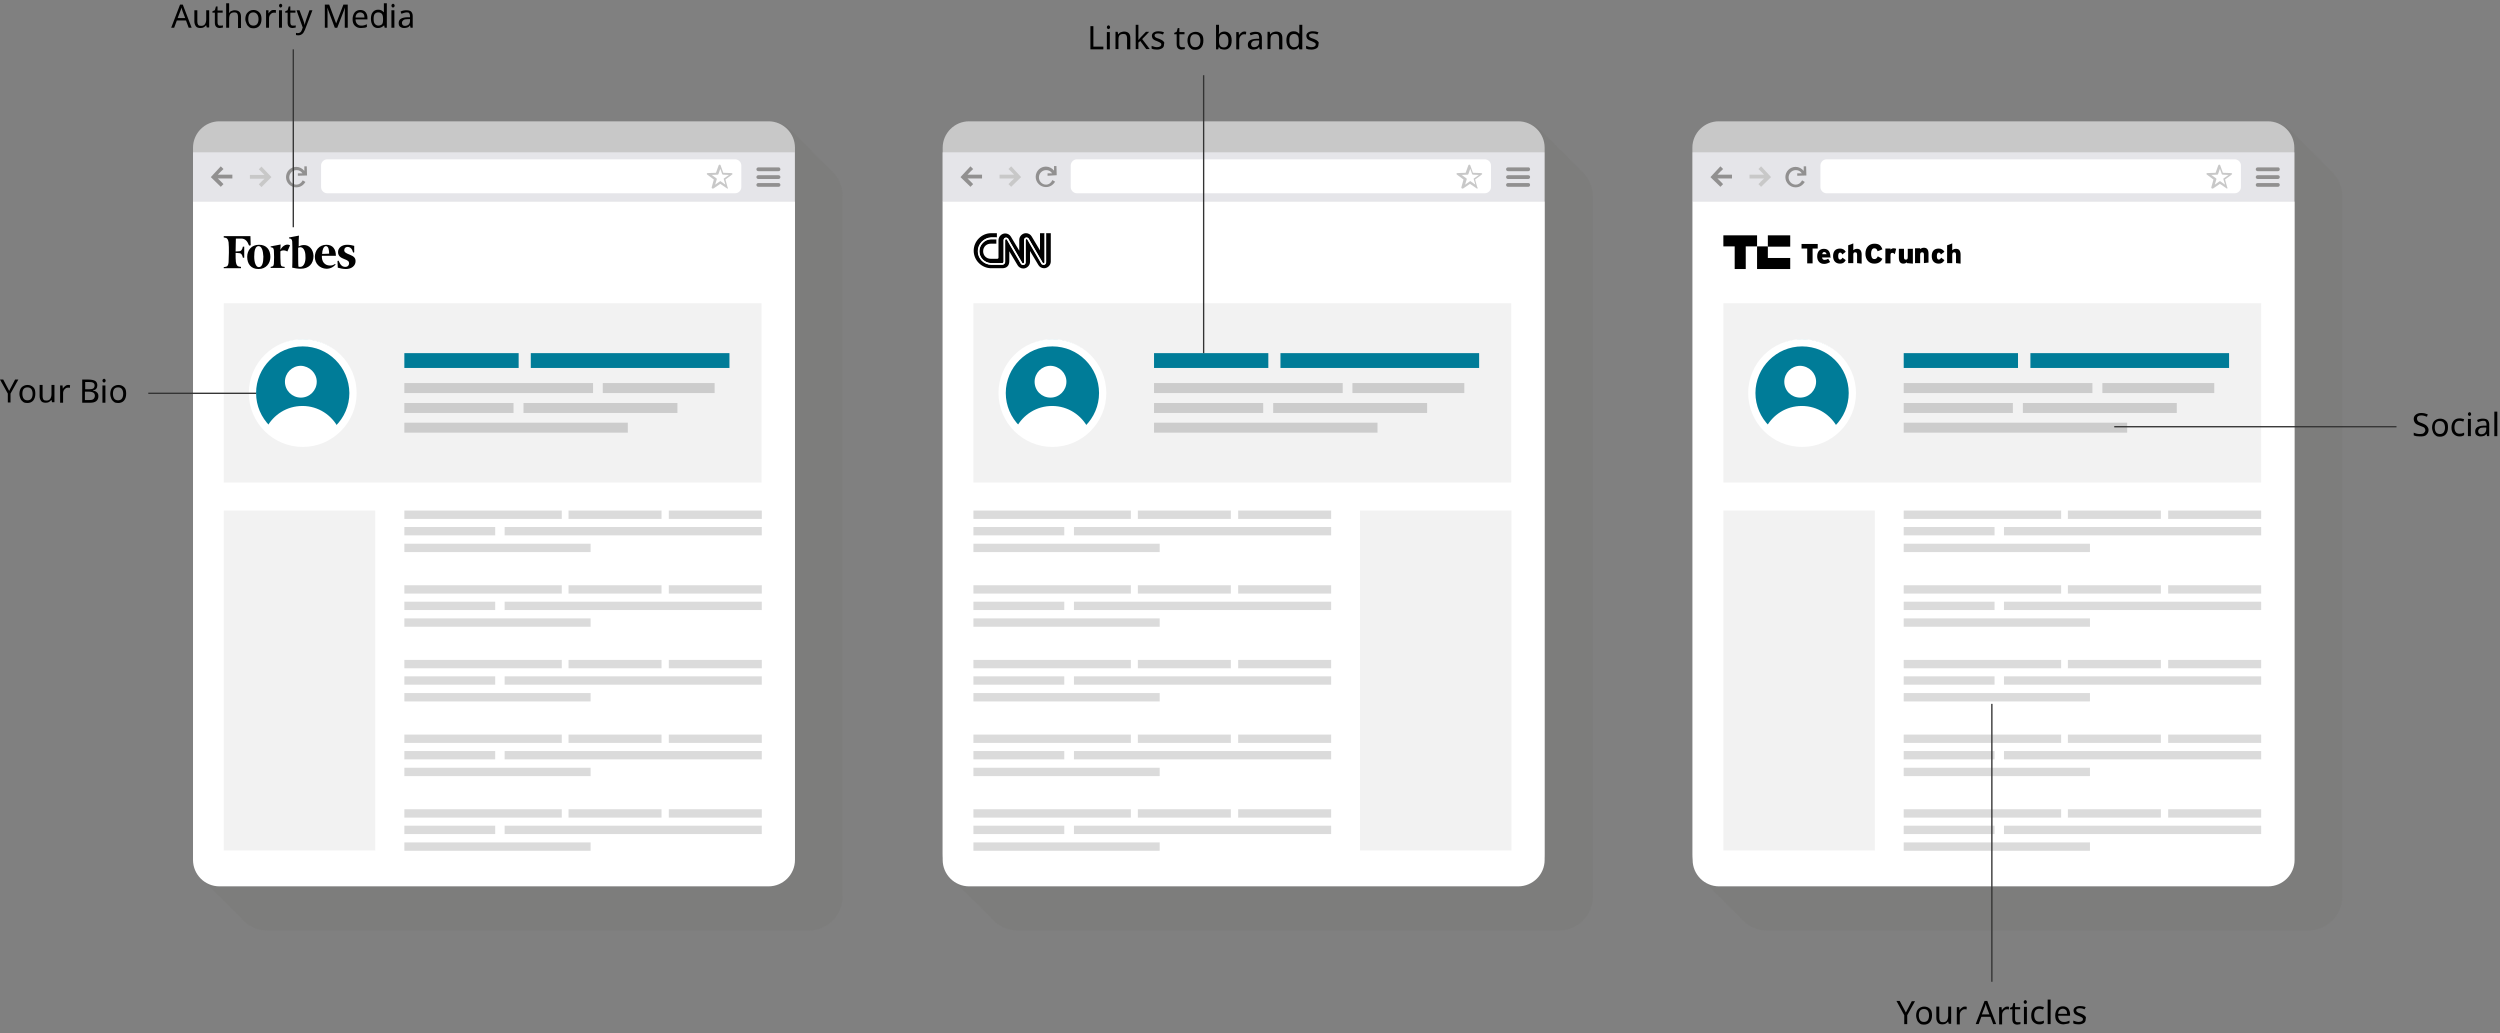 <?xml version="1.0" encoding="utf-8"?>
<!-- Generator: Adobe Illustrator 24.1.2, SVG Export Plug-In . SVG Version: 6.00 Build 0)  -->
<svg version="1.1" id="Layer_1" xmlns="http://www.w3.org/2000/svg" xmlns:xlink="http://www.w3.org/1999/xlink" x="0px" y="0px"
	 viewBox="0 0 927.4 383.2" style="enable-background:new 0 0 927.4 383.2;" xml:space="preserve">
<rect x="0" y="0" width="927.4" height="383.2" fill="#808080" stroke="none"/>
<style type="text/css">
	.st0{opacity:0.2;fill:#737371;enable-background:new    ;}
	.st1{fill:#C8C8C8;}
	.st2{fill:#E5E5E9;}
	.st3{fill:#919090;}
	.st4{fill:#FFFFFF;}
	.st5{opacity:0.7;}
	.st6{fill:#CCCCCC;}
	.st7{fill:#F2F2F2;}
	.st8{fill:#007C98;}
	.st9{fill-rule:evenodd;clip-rule:evenodd;fill:#010101;}
	.st10{fill:#010101;}
	.st11{fill:none;stroke:#333333;stroke-width:0.5;stroke-miterlimit:10;}
</style>
<g>
	<g>
		<g>
			<path class="st0" d="M308.2,63.1L308.2,63.1l-14.2-14.3l0,0l0,0l0,0c-2.3-2.3-5.5-3.7-8.9-3.7H82.8c-6.4,0-11.2,3.4-11.2,11
				v261.5c0,3.4,1.3,6.4,3.6,8.8l0,0l0.1,0.1c0.1,0.1,0.2,0.2,0.2,0.2l13.7,13.6l0.1,0.2c0.1,0.1,0.1,0.2,0.2,0.2l0,0l0,0
				c2.3,2.7,5.8,4.5,9.7,4.5H300c6.9,0,12.6-5.6,12.6-12.6V72.7C312.6,68.9,310.9,65.4,308.2,63.1z"/>
			<path class="st1" d="M294.8,316.8c0,5.4-4.4,9.8-9.8,9.8H81.4c-5.4,0-9.8-4.4-9.8-9.8v-262c0-5.4,4.4-9.8,9.8-9.8h203.7
				c5.4,0,9.8,4.4,9.8,9.8L294.8,316.8L294.8,316.8z"/>
			<rect x="71.6" y="56.5" class="st2" width="223.2" height="18.4"/>
			<path class="st3" d="M78.2,65.7l3.7,3.6l1-1c0-0.1-2-2-2.1-2.1h5.4c0-0.1,0-1.2,0-1.4c-0.9,0-4.5,0-5.4,0c0-0.1,2-2,2.1-2.1l-1-1
				L78.2,65.7z"/>
			<path class="st1" d="M100.7,65.7L97,69.4l-1-1c0-0.1,2-2,2.1-2.1h-5.4c0-0.1,0-1.2,0-1.4c0.9,0,4.5,0,5.4,0c0-0.1-2-2-2.1-2.1
				l1-1L100.7,65.7z"/>
			<path class="st4" d="M275,69.4c0,1.2-1,2.3-2.3,2.3H121.4c-1.2,0-2.3-1-2.3-2.3v-8c0-1.2,1-2.3,2.3-2.3h151.3
				c1.2,0,2.3,1,2.3,2.3V69.4z"/>
			<g>
				<path class="st1" d="M269.9,70c-0.1,0-0.2,0-0.2-0.1l-2.5-1.7l-2.5,1.7c-0.2,0.1-0.3,0.1-0.5,0s-0.2-0.2-0.2-0.4l0.8-2.9
					l-2.4-1.8c-0.2-0.1-0.2-0.2-0.2-0.4c0.1-0.2,0.2-0.2,0.4-0.2l3-0.1l1-2.8c0.1-0.3,0.7-0.3,0.7,0l1,2.8l3,0.1
					c0.2,0,0.3,0.1,0.4,0.2c0.1,0.2,0,0.3-0.2,0.4l-2.4,1.8l0.8,2.9C270.1,69.6,270.1,69.8,269.9,70C270.1,69.9,270.1,70,269.9,70z
					 M267.2,67.2c0.1,0,0.2,0,0.2,0.1l1.7,1.2l-0.6-2c-0.1-0.2,0-0.3,0.2-0.4l1.7-1.2l-2.1-0.1c-0.2,0-0.3-0.1-0.4-0.2l-0.7-2
					l-0.7,2c-0.1,0.2-0.2,0.2-0.4,0.2l-2.1,0.1l1.7,1.2c0.2,0.1,0.2,0.2,0.2,0.4l-0.6,2l1.7-1.2C267.1,67.3,267.2,67.2,267.2,67.2z"
					/>
			</g>
			<path class="st3" d="M289.5,62.8c0,0.4-0.3,0.7-0.7,0.7h-7.5c-0.4,0-0.7-0.3-0.7-0.7l0,0c0-0.4,0.3-0.7,0.7-0.7h7.5
				C289.1,62,289.5,62.4,289.5,62.8L289.5,62.8z"/>
			<path class="st3" d="M289.5,65.7c0,0.4-0.3,0.7-0.7,0.7h-7.5c-0.4,0-0.7-0.3-0.7-0.7l0,0c0-0.4,0.3-0.7,0.7-0.7h7.5
				C289.1,65,289.5,65.2,289.5,65.7L289.5,65.7z"/>
			<path class="st3" d="M289.5,68.6c0,0.4-0.3,0.7-0.7,0.7h-7.5c-0.4,0-0.7-0.3-0.7-0.7l0,0c0-0.4,0.3-0.7,0.7-0.7h7.5
				C289.1,67.9,289.5,68.1,289.5,68.6L289.5,68.6z"/>
			<path class="st3" d="M110,68.5c-1.5,0-2.7-1.2-2.7-2.7s1.2-2.7,2.7-2.7c0.9,0,1.7,0.4,2.2,1.2c-0.4,0-1.7,0-1.7,0v0.9l3.4-0.1
				l-0.1-3.4h-0.9c0,0,0,1.2,0,1.7c-0.7-0.9-1.8-1.5-3-1.5c-2.1,0-3.8,1.7-3.8,3.8c0,2.1,1.7,3.8,3.8,3.8c1.4,0,2.6-0.7,3.4-2
				l-1-0.6C111.8,67.9,110.9,68.5,110,68.5z"/>
			<path class="st4" d="M71.6,74.8v244.2c0,5.4,4.4,9.8,9.8,9.8h203.7c5.4,0,9.8-4.4,9.8-9.8V74.8H71.6z"/>
			<g class="st5">
				<rect x="150" y="189.4" class="st6" width="58.4" height="3.1"/>
				<rect x="210.9" y="189.4" class="st6" width="34.5" height="3.1"/>
				<rect x="150" y="195.5" class="st6" width="33.7" height="3.1"/>
				<rect x="150" y="201.7" class="st6" width="69.1" height="3.1"/>
				<rect x="187.2" y="195.5" class="st6" width="95.4" height="3.1"/>
				<rect x="248.1" y="189.4" class="st6" width="34.5" height="3.1"/>
			</g>
			<rect x="83" y="112.5" class="st7" width="199.5" height="66.5"/>
			<g>
				<rect x="150" y="131" class="st8" width="42.4" height="5.5"/>
				<rect x="196.9" y="131" class="st8" width="73.7" height="5.5"/>
				<rect x="150" y="142.1" class="st6" width="70" height="3.7"/>
				<rect x="223.6" y="142.1" class="st6" width="41.5" height="3.7"/>
				<rect x="150" y="149.5" class="st6" width="40.5" height="3.7"/>
				<rect x="150" y="156.8" class="st6" width="82.9" height="3.7"/>
				<rect x="194.2" y="149.5" class="st6" width="57.1" height="3.7"/>
			</g>
			<g>
				<circle class="st8" cx="112.4" cy="145" r="19"/>
				<g>
					<g>
						<path class="st4" d="M112.3,165.8c-11,0-20-9-20-20c0-11,9-20,20-20s20,9,20,20C132.3,156.8,123.3,165.8,112.3,165.8z
							 M112.3,128.5c-9.5,0-17.3,7.8-17.3,17.3c0,9.5,7.8,17.3,17.3,17.3s17.3-7.8,17.3-17.3C129.5,136.2,121.8,128.5,112.3,128.5z"
							/>
					</g>
					<path class="st4" d="M117.5,141.6c0,3.2-2.6,5.9-5.9,5.9c-3.2,0-5.9-2.6-5.9-5.9c0-3.2,2.6-5.9,5.9-5.9
						C114.8,135.8,117.5,138.4,117.5,141.6z"/>
					<path class="st4" d="M112.4,164.4c5.2,0,9.8-2.1,13.2-5.5c-2.5-4.9-7.5-8.3-13.4-8.3c-5.8,0-10.7,3.2-13.3,8
						C102.3,162.2,107.1,164.4,112.4,164.4z"/>
				</g>
			</g>
			<rect x="83" y="189.4" class="st7" width="56.2" height="126.1"/>
			<g>
				<path class="st9" d="M112.8,90.9c-0.8,0-1.4,0.2-2,0.5c0-1.8,0-3.4,0.1-4l-3.7,0.7v0.3l0.4,0.1c0.5,0.1,0.7,0.4,0.8,1.1
					c0.1,1.3,0.1,8.5,0,9.7c1,0.2,2.1,0.4,3.1,0.4c3,0,4.8-1.8,4.8-4.8C116.2,92.5,114.7,90.9,112.8,90.9z M111.4,99
					c-0.2,0-0.5,0-0.7-0.1c-0.1-0.8-0.1-4.1-0.1-7c0.3-0.1,0.6-0.2,0.8-0.2c1.2,0,1.9,1.5,1.9,3.2C113.5,97.2,112.7,99,111.4,99z
					 M92.9,87.6H83v0.5l0.6,0.1c0.7,0.1,1,0.6,1.2,1.7c0.2,2,0.1,5.7,0,7.4c-0.1,1.1-0.4,1.6-1.2,1.7L83,99.1v0.4h6.4V99l-0.7-0.1
					c-0.7-0.1-1-0.6-1.2-1.7c-0.1-0.7-0.1-1.9-0.1-3.4l1.3,0.1c0.8,0,1.2,0.7,1.4,1.7h0.5v-4.1h-0.5c-0.2,1-0.6,1.7-1.4,1.7
					l-1.3,0.1c0-1.9,0.1-3.7,0.1-4.8h2c1.5,0,2.3,1,2.9,2.6L93,91L92.9,87.6L92.9,87.6z"/>
				<path class="st9" d="M96.1,90.8c2.8,0,4.2,1.9,4.2,4.5c0,2.4-1.6,4.5-4.4,4.5s-4.2-1.9-4.2-4.5C91.7,92.8,93.3,90.8,96.1,90.8
					L96.1,90.8z M95.9,91.3c-1.2,0-1.6,1.7-1.6,3.9c0,2.1,0.6,3.9,1.7,3.9c1.3,0,1.7-1.7,1.7-3.9C97.6,93,97.1,91.3,95.9,91.3
					L95.9,91.3z M116.8,95.3c0-2.3,1.5-4.5,4.3-4.5c2.4,0,3.5,1.7,3.5,4.1h-5.2c-0.1,2.1,1,3.6,3,3.6c0.9,0,1.3-0.2,1.9-0.6l0.2,0.2
					c-0.6,0.8-1.8,1.6-3.4,1.6C118.6,99.6,116.8,97.8,116.8,95.3L116.8,95.3z M119.5,94.2l2.6-0.1c0-1.2-0.2-2.8-1.2-2.8
					C120,91.3,119.5,92.9,119.5,94.2L119.5,94.2z M131.4,91.2c-0.7-0.2-1.6-0.4-2.6-0.4c-2.1,0-3.4,1.2-3.4,2.7s1,2.1,2.3,2.6
					c1.4,0.5,1.8,0.9,1.8,1.6c0,0.7-0.5,1.3-1.4,1.3c-1.1,0-1.8-0.6-2.5-2.3l-0.4,0.1l0.1,2.5c0.7,0.2,1.9,0.5,3,0.5
					c2.1,0,3.6-1.2,3.6-2.9c0-1.2-0.6-1.8-2.1-2.4c-1.6-0.6-2.1-1-2.1-1.7c0-0.7,0.5-1.2,1.2-1.2c1,0,1.7,0.6,2.1,2.1l0.4-0.1
					L131.4,91.2L131.4,91.2z M107.6,91c-1-0.6-2.6-0.2-3.6,1.7l0.1-2l-3.7,0.7v0.3l0.4,0.1c0.5,0.1,0.7,0.3,0.8,1.1
					c0.1,1.3,0.1,3.7,0,4.9c-0.1,0.7-0.2,1-0.8,1.1l-0.4,0.1v0.4h5.2V99l-0.7-0.1c-0.6-0.1-0.7-0.4-0.8-1.1
					c-0.1-1.1-0.1-3.2-0.1-4.5c0.2-0.4,1.5-0.7,2.6,0L107.6,91z"/>
			</g>
			<g class="st5">
				<rect x="150" y="217.1" class="st6" width="58.4" height="3.1"/>
				<rect x="210.9" y="217.1" class="st6" width="34.5" height="3.1"/>
				<rect x="150" y="223.2" class="st6" width="33.7" height="3.1"/>
				<rect x="150" y="229.4" class="st6" width="69.1" height="3.1"/>
				<rect x="187.2" y="223.2" class="st6" width="95.4" height="3.1"/>
				<rect x="248.1" y="217.1" class="st6" width="34.5" height="3.1"/>
			</g>
			<g class="st5">
				<rect x="150" y="244.8" class="st6" width="58.4" height="3.1"/>
				<rect x="210.9" y="244.8" class="st6" width="34.5" height="3.1"/>
				<rect x="150" y="250.9" class="st6" width="33.7" height="3.1"/>
				<rect x="150" y="257.1" class="st6" width="69.1" height="3.1"/>
				<rect x="187.2" y="250.9" class="st6" width="95.4" height="3.1"/>
				<rect x="248.1" y="244.8" class="st6" width="34.5" height="3.1"/>
			</g>
			<g class="st5">
				<rect x="150" y="272.5" class="st6" width="58.4" height="3.1"/>
				<rect x="210.9" y="272.5" class="st6" width="34.5" height="3.1"/>
				<rect x="150" y="278.6" class="st6" width="33.7" height="3.1"/>
				<rect x="150" y="284.8" class="st6" width="69.1" height="3.1"/>
				<rect x="187.2" y="278.6" class="st6" width="95.4" height="3.1"/>
				<rect x="248.1" y="272.5" class="st6" width="34.5" height="3.1"/>
			</g>
			<g class="st5">
				<rect x="150" y="300.2" class="st6" width="58.4" height="3.1"/>
				<rect x="210.9" y="300.2" class="st6" width="34.5" height="3.1"/>
				<rect x="150" y="306.3" class="st6" width="33.7" height="3.1"/>
				<rect x="150" y="312.5" class="st6" width="69.1" height="3.1"/>
				<rect x="187.2" y="306.3" class="st6" width="95.4" height="3.1"/>
				<rect x="248.1" y="300.2" class="st6" width="34.5" height="3.1"/>
			</g>
		</g>
		<path class="st0" d="M586.3,63.1L586.3,63.1l-14.2-14.3l0,0l0,0l0,0c-2.3-2.3-5.5-3.7-8.9-3.7H361c-6.4,0-11.2,3.4-11.2,11v261.5
			c0,3.4,1.3,6.4,3.6,8.8l0,0l0.1,0.1c0.1,0.1,0.2,0.2,0.2,0.2l13.8,13.6l0.1,0.2c0.1,0.1,0.1,0.2,0.2,0.2l0,0l0,0
			c2.3,2.7,5.8,4.5,9.7,4.5h200.8c6.9,0,12.6-5.6,12.6-12.6V72.7C590.8,68.9,589,65.4,586.3,63.1z"/>
		<path class="st1" d="M572.9,316.8c0,5.4-4.4,9.8-9.8,9.8H359.5c-5.4,0-9.8-4.4-9.8-9.8v-262c0-5.4,4.4-9.8,9.8-9.8h203.7
			c5.4,0,9.8,4.4,9.8,9.8L572.9,316.8L572.9,316.8z"/>
		<rect x="349.7" y="56.5" class="st2" width="223.2" height="18.4"/>
		<path class="st3" d="M356.3,65.7l3.7,3.6l1-1c0-0.1-2-2-2.1-2.1h5.4c0-0.1,0-1.2,0-1.4c-0.9,0-4.5,0-5.4,0c0-0.1,2-2,2.1-2.1l-1-1
			L356.3,65.7z"/>
		<path class="st1" d="M378.8,65.7l-3.7,3.6l-1-1c0-0.1,2-2,2.1-2.1h-5.4c0-0.1,0-1.2,0-1.4c0.9,0,4.5,0,5.4,0c0-0.1-2-2-2.1-2.1
			l1-1L378.8,65.7z"/>
		<path class="st4" d="M553.1,69.4c0,1.2-1,2.3-2.3,2.3H399.5c-1.2,0-2.3-1-2.3-2.3v-8c0-1.2,1-2.3,2.3-2.3h151.3
			c1.2,0,2.3,1,2.3,2.3V69.4z"/>
		<g>
			<path class="st1" d="M548,70c-0.1,0-0.2,0-0.2-0.1l-2.5-1.7l-2.5,1.7c-0.2,0.1-0.3,0.1-0.5,0c-0.2-0.1-0.2-0.2-0.2-0.4l0.8-2.9
				l-2.4-1.8c-0.2-0.1-0.2-0.2-0.2-0.4c0.1-0.2,0.2-0.2,0.4-0.2l3-0.1l1-2.8c0.1-0.3,0.7-0.3,0.7,0l1,2.8l3,0.1
				c0.2,0,0.3,0.1,0.4,0.2s0,0.3-0.2,0.4l-2.4,1.8l0.8,2.9C548.3,69.6,548.2,69.8,548,70C548.3,69.9,548.2,70,548,70z M545.4,67.2
				c0.1,0,0.2,0,0.2,0.1l1.7,1.2l-0.6-2c-0.1-0.2,0-0.3,0.2-0.4l1.7-1.2l-2.1-0.1c-0.2,0-0.3-0.1-0.4-0.2l-0.7-2l-0.7,2
				c-0.1,0.2-0.2,0.2-0.4,0.2l-2.1,0.1l1.7,1.2c0.2,0.1,0.2,0.2,0.2,0.4l-0.6,2l1.7-1.2C545.2,67.3,545.3,67.2,545.4,67.2z"/>
		</g>
		<path class="st3" d="M567.6,62.8c0,0.4-0.3,0.7-0.7,0.7h-7.5c-0.4,0-0.7-0.3-0.7-0.7l0,0c0-0.4,0.3-0.7,0.7-0.7h7.5
			C567.3,62,567.6,62.4,567.6,62.8L567.6,62.8z"/>
		<path class="st3" d="M567.6,65.7c0,0.4-0.3,0.7-0.7,0.7h-7.5c-0.4,0-0.7-0.3-0.7-0.7l0,0c0-0.4,0.3-0.7,0.7-0.7h7.5
			C567.3,65,567.6,65.2,567.6,65.7L567.6,65.7z"/>
		<path class="st3" d="M567.6,68.6c0,0.4-0.3,0.7-0.7,0.7h-7.5c-0.4,0-0.7-0.3-0.7-0.7l0,0c0-0.4,0.3-0.7,0.7-0.7h7.5
			C567.3,67.9,567.6,68.1,567.6,68.6L567.6,68.6z"/>
		<path class="st3" d="M388.1,68.5c-1.5,0-2.7-1.2-2.7-2.7s1.2-2.7,2.7-2.7c0.9,0,1.7,0.4,2.2,1.2c-0.4,0-1.7,0-1.7,0v0.9L392,65
			l-0.1-3.4H391c0,0,0,1.2,0,1.7c-0.7-0.9-1.8-1.5-3-1.5c-2.1,0-3.8,1.7-3.8,3.8c0,2.1,1.7,3.8,3.8,3.8c1.4,0,2.6-0.7,3.4-2l-1-0.6
			C389.9,67.9,389,68.5,388.1,68.5z"/>
		<path class="st4" d="M349.7,74.8v244.2c0,5.4,4.4,9.8,9.8,9.8h203.7c5.4,0,9.8-4.4,9.8-9.8V74.8H349.7z"/>
		<g class="st5">
			<rect x="361.1" y="189.4" class="st6" width="58.4" height="3.1"/>
			<rect x="422.1" y="189.4" class="st6" width="34.5" height="3.1"/>
			<rect x="361.1" y="195.5" class="st6" width="33.7" height="3.1"/>
			<rect x="361.1" y="201.7" class="st6" width="69.1" height="3.1"/>
			<rect x="398.4" y="195.5" class="st6" width="95.4" height="3.1"/>
			<rect x="459.3" y="189.4" class="st6" width="34.5" height="3.1"/>
		</g>
		<rect x="361.1" y="112.5" class="st7" width="199.5" height="66.5"/>
		<g>
			<rect x="428.1" y="131" class="st8" width="42.4" height="5.5"/>
			<rect x="475" y="131" class="st8" width="73.7" height="5.5"/>
			<rect x="428.1" y="142.1" class="st6" width="70" height="3.7"/>
			<rect x="501.7" y="142.1" class="st6" width="41.5" height="3.7"/>
			<rect x="428.1" y="149.5" class="st6" width="40.5" height="3.7"/>
			<rect x="428.1" y="156.8" class="st6" width="82.9" height="3.7"/>
			<rect x="472.3" y="149.5" class="st6" width="57.1" height="3.7"/>
		</g>
		<g>
			<circle class="st8" cx="390.5" cy="145" r="19"/>
			<g>
				<g>
					<path class="st4" d="M390.4,165.8c-11,0-20-9-20-20c0-11,9-20,20-20s20,9,20,20C410.4,156.8,401.4,165.8,390.4,165.8z
						 M390.4,128.5c-9.5,0-17.3,7.8-17.3,17.3c0,9.5,7.8,17.3,17.3,17.3c9.5,0,17.3-7.8,17.3-17.3
						C407.7,136.2,399.9,128.5,390.4,128.5z"/>
				</g>
				<path class="st4" d="M395.6,141.6c0,3.2-2.6,5.9-5.9,5.9s-5.9-2.6-5.9-5.9c0-3.2,2.6-5.9,5.9-5.9
					C393,135.8,395.6,138.4,395.6,141.6z"/>
				<path class="st4" d="M390.5,164.4c5.2,0,9.8-2.1,13.2-5.5c-2.5-4.9-7.5-8.3-13.4-8.3c-5.8,0-10.7,3.2-13.3,8
					C380.5,162.2,385.2,164.4,390.5,164.4z"/>
			</g>
		</g>
		<rect x="504.5" y="189.4" class="st7" width="56.2" height="126.1"/>
		<g class="st5">
			<rect x="361.1" y="217.1" class="st6" width="58.4" height="3.1"/>
			<rect x="422.1" y="217.1" class="st6" width="34.5" height="3.1"/>
			<rect x="361.1" y="223.2" class="st6" width="33.7" height="3.1"/>
			<rect x="361.1" y="229.4" class="st6" width="69.1" height="3.1"/>
			<rect x="398.4" y="223.2" class="st6" width="95.4" height="3.1"/>
			<rect x="459.3" y="217.1" class="st6" width="34.5" height="3.1"/>
		</g>
		<g class="st5">
			<rect x="361.1" y="244.8" class="st6" width="58.4" height="3.1"/>
			<rect x="422.1" y="244.8" class="st6" width="34.5" height="3.1"/>
			<rect x="361.1" y="250.9" class="st6" width="33.7" height="3.1"/>
			<rect x="361.1" y="257.1" class="st6" width="69.1" height="3.1"/>
			<rect x="398.4" y="250.9" class="st6" width="95.4" height="3.1"/>
			<rect x="459.3" y="244.8" class="st6" width="34.5" height="3.1"/>
		</g>
		<g class="st5">
			<rect x="361.1" y="272.5" class="st6" width="58.4" height="3.1"/>
			<rect x="422.1" y="272.5" class="st6" width="34.5" height="3.1"/>
			<rect x="361.1" y="278.6" class="st6" width="33.7" height="3.1"/>
			<rect x="361.1" y="284.8" class="st6" width="69.1" height="3.1"/>
			<rect x="398.4" y="278.6" class="st6" width="95.4" height="3.1"/>
			<rect x="459.3" y="272.5" class="st6" width="34.5" height="3.1"/>
		</g>
		<g class="st5">
			<rect x="361.1" y="300.2" class="st6" width="58.4" height="3.1"/>
			<rect x="422.1" y="300.2" class="st6" width="34.5" height="3.1"/>
			<rect x="361.1" y="306.3" class="st6" width="33.7" height="3.1"/>
			<rect x="361.1" y="312.5" class="st6" width="69.1" height="3.1"/>
			<rect x="398.4" y="306.3" class="st6" width="95.4" height="3.1"/>
			<rect x="459.3" y="300.2" class="st6" width="34.5" height="3.1"/>
		</g>
		<path class="st0" d="M864.4,63.1L864.4,63.1l-14.2-14.3l0,0l0,0l0,0c-2.3-2.3-5.5-3.7-8.9-3.7H639.1c-6.4,0-11.2,3.4-11.2,11
			v261.5c0,3.4,1.3,6.4,3.6,8.8l0,0l0.1,0.1c0.1,0.1,0.2,0.2,0.2,0.2l13.7,13.6l0.1,0.2c0.1,0.1,0.1,0.2,0.2,0.2l0,0l0,0
			c2.3,2.7,5.8,4.5,9.7,4.5h200.8c6.9,0,12.6-5.6,12.6-12.6V72.7C868.9,68.9,867.1,65.4,864.4,63.1z"/>
		<path class="st1" d="M851,316.8c0,5.4-4.4,9.8-9.8,9.8H637.6c-5.4,0-9.8-4.4-9.8-9.8v-262c0-5.4,4.4-9.8,9.8-9.8h203.7
			c5.4,0,9.8,4.4,9.8,9.8L851,316.8L851,316.8z"/>
		<rect x="627.9" y="56.5" class="st2" width="223.2" height="18.4"/>
		<path class="st3" d="M634.5,65.7l3.7,3.6l1-1c0-0.1-2-2-2.1-2.1h5.4c0-0.1,0-1.2,0-1.4c-0.9,0-4.5,0-5.4,0c0-0.1,2-2,2.1-2.1l-1-1
			L634.5,65.7z"/>
		<path class="st1" d="M657,65.7l-3.7,3.6l-1-1c0-0.1,2-2,2.1-2.1h-5.4c0-0.1,0-1.2,0-1.4c0.9,0,4.5,0,5.4,0c0-0.1-2-2-2.1-2.1l1-1
			L657,65.7z"/>
		<path class="st4" d="M831.3,69.4c0,1.2-1,2.3-2.3,2.3H677.6c-1.2,0-2.3-1-2.3-2.3v-8c0-1.2,1-2.3,2.3-2.3H829c1.2,0,2.3,1,2.3,2.3
			V69.4z"/>
		<g>
			<path class="st1" d="M826.2,70c-0.1,0-0.2,0-0.2-0.1l-2.5-1.7l-2.5,1.7c-0.2,0.1-0.3,0.1-0.5,0c-0.2-0.1-0.2-0.2-0.2-0.4l0.8-2.9
				l-2.4-1.8c-0.2-0.1-0.2-0.2-0.2-0.4c0.1-0.2,0.2-0.2,0.4-0.2l3-0.1l1-2.8c0.1-0.3,0.7-0.3,0.7,0l1,2.8l3,0.1
				c0.2,0,0.3,0.1,0.4,0.2s0,0.3-0.2,0.4l-2.4,1.8l0.8,2.9C826.4,69.6,826.3,69.8,826.2,70C826.4,69.9,826.3,70,826.2,70z
				 M823.5,67.2c0.1,0,0.2,0,0.2,0.1l1.7,1.2l-0.6-2c-0.1-0.2,0-0.3,0.2-0.4l1.7-1.2l-2.1-0.1c-0.2,0-0.3-0.1-0.4-0.2l-0.7-2l-0.7,2
				c-0.1,0.2-0.2,0.2-0.4,0.2l-2.1,0.1l1.7,1.2c0.2,0.1,0.2,0.2,0.2,0.4l-0.6,2l1.7-1.2C823.3,67.3,823.4,67.2,823.5,67.2z"/>
		</g>
		<path class="st3" d="M845.7,62.8c0,0.4-0.3,0.7-0.7,0.7h-7.5c-0.4,0-0.7-0.3-0.7-0.7l0,0c0-0.4,0.3-0.7,0.7-0.7h7.5
			C845.4,62,845.7,62.4,845.7,62.8L845.7,62.8z"/>
		<path class="st3" d="M845.7,65.7c0,0.4-0.3,0.7-0.7,0.7h-7.5c-0.4,0-0.7-0.3-0.7-0.7l0,0c0-0.4,0.3-0.7,0.7-0.7h7.5
			C845.4,65,845.7,65.2,845.7,65.7L845.7,65.7z"/>
		<path class="st3" d="M845.7,68.6c0,0.4-0.3,0.7-0.7,0.7h-7.5c-0.4,0-0.7-0.3-0.7-0.7l0,0c0-0.4,0.3-0.7,0.7-0.7h7.5
			C845.4,67.9,845.7,68.1,845.7,68.6L845.7,68.6z"/>
		<path class="st3" d="M666.2,68.5c-1.5,0-2.7-1.2-2.7-2.7s1.2-2.7,2.7-2.7c0.9,0,1.7,0.4,2.2,1.2c-0.4,0-1.7,0-1.7,0v0.9l3.4-0.1
			l-0.1-3.4h-0.9c0,0,0,1.2,0,1.7c-0.7-0.9-1.8-1.5-3-1.5c-2.1,0-3.8,1.7-3.8,3.8c0,2.1,1.7,3.8,3.8,3.8c1.4,0,2.6-0.7,3.4-2l-1-0.6
			C668,67.9,667.1,68.5,666.2,68.5z"/>
		<path class="st4" d="M627.9,74.8v244.2c0,5.4,4.4,9.8,9.8,9.8h203.7c5.4,0,9.8-4.4,9.8-9.8V74.8H627.9z"/>
		<g class="st5">
			<rect x="706.2" y="189.4" class="st6" width="58.4" height="3.1"/>
			<rect x="767.1" y="189.4" class="st6" width="34.5" height="3.1"/>
			<rect x="706.2" y="195.5" class="st6" width="33.7" height="3.1"/>
			<rect x="706.2" y="201.7" class="st6" width="69.1" height="3.1"/>
			<rect x="743.4" y="195.5" class="st6" width="95.4" height="3.1"/>
			<rect x="804.3" y="189.4" class="st6" width="34.5" height="3.1"/>
		</g>
		<rect x="639.3" y="112.5" class="st7" width="199.5" height="66.5"/>
		<g>
			<rect x="706.2" y="131" class="st8" width="42.4" height="5.5"/>
			<rect x="753.2" y="131" class="st8" width="73.7" height="5.5"/>
			<rect x="706.2" y="142.1" class="st6" width="70" height="3.7"/>
			<rect x="779.9" y="142.1" class="st6" width="41.5" height="3.7"/>
			<rect x="706.2" y="149.5" class="st6" width="40.5" height="3.7"/>
			<rect x="706.2" y="156.8" class="st6" width="82.9" height="3.7"/>
			<rect x="750.4" y="149.5" class="st6" width="57.1" height="3.7"/>
		</g>
		<g>
			<circle class="st8" cx="668.6" cy="145" r="19"/>
			<g>
				<g>
					<path class="st4" d="M668.5,165.8c-11,0-20-9-20-20c0-11,9-20,20-20s20,9,20,20C688.5,156.8,679.5,165.8,668.5,165.8z
						 M668.5,128.5c-9.5,0-17.3,7.8-17.3,17.3c0,9.5,7.8,17.3,17.3,17.3c9.5,0,17.3-7.8,17.3-17.3
						C685.8,136.2,678,128.5,668.5,128.5z"/>
				</g>
				<path class="st4" d="M673.7,141.6c0,3.2-2.6,5.9-5.9,5.9s-5.9-2.6-5.9-5.9c0-3.2,2.6-5.9,5.9-5.9
					C671.1,135.8,673.7,138.4,673.7,141.6z"/>
				<path class="st4" d="M668.6,164.4c5.2,0,9.8-2.1,13.2-5.5c-2.5-4.9-7.5-8.3-13.4-8.3c-5.8,0-10.7,3.2-13.3,8
					C658.6,162.2,663.3,164.4,668.6,164.4z"/>
			</g>
		</g>
		<rect x="639.3" y="189.4" class="st7" width="56.2" height="126.1"/>
		<g class="st5">
			<rect x="706.2" y="217.1" class="st6" width="58.4" height="3.1"/>
			<rect x="767.1" y="217.1" class="st6" width="34.5" height="3.1"/>
			<rect x="706.2" y="223.2" class="st6" width="33.7" height="3.1"/>
			<rect x="706.2" y="229.4" class="st6" width="69.1" height="3.1"/>
			<rect x="743.4" y="223.2" class="st6" width="95.4" height="3.1"/>
			<rect x="804.3" y="217.1" class="st6" width="34.5" height="3.1"/>
		</g>
		<g class="st5">
			<rect x="706.2" y="244.8" class="st6" width="58.4" height="3.1"/>
			<rect x="767.1" y="244.8" class="st6" width="34.5" height="3.1"/>
			<rect x="706.2" y="250.9" class="st6" width="33.7" height="3.1"/>
			<rect x="706.2" y="257.1" class="st6" width="69.1" height="3.1"/>
			<rect x="743.4" y="250.9" class="st6" width="95.4" height="3.1"/>
			<rect x="804.3" y="244.8" class="st6" width="34.5" height="3.1"/>
		</g>
		<g class="st5">
			<rect x="706.2" y="272.5" class="st6" width="58.4" height="3.1"/>
			<rect x="767.1" y="272.5" class="st6" width="34.5" height="3.1"/>
			<rect x="706.2" y="278.6" class="st6" width="33.7" height="3.1"/>
			<rect x="706.2" y="284.8" class="st6" width="69.1" height="3.1"/>
			<rect x="743.4" y="278.6" class="st6" width="95.4" height="3.1"/>
			<rect x="804.3" y="272.5" class="st6" width="34.5" height="3.1"/>
		</g>
		<g class="st5">
			<rect x="706.2" y="300.2" class="st6" width="58.4" height="3.1"/>
			<rect x="767.1" y="300.2" class="st6" width="34.5" height="3.1"/>
			<rect x="706.2" y="306.3" class="st6" width="33.7" height="3.1"/>
			<rect x="706.2" y="312.5" class="st6" width="69.1" height="3.1"/>
			<rect x="743.4" y="306.3" class="st6" width="95.4" height="3.1"/>
			<rect x="804.3" y="300.2" class="st6" width="34.5" height="3.1"/>
		</g>
		<g>
			<path class="st10" d="M363.3,93.2c0,2.4,2,4.4,4.4,4.4h4.1c0.2,0,0.5-0.2,0.5-0.5v-8c0-0.5,0.4-0.9,0.9-0.9
				c0.3,0,0.7,0.2,0.8,0.4c0,0,1.2,2.1,2.6,4.5c1.2,2.1,2.6,4.4,2.6,4.5c0.1,0.1,0.2,0.2,0.3,0.2c0.2,0,0.4-0.2,0.4-0.4V89
				c0-0.5,0.4-0.9,0.9-0.9c0.3,0,0.7,0.2,0.8,0.4c0,0,1.2,2.1,2.6,4.5c1.2,2.1,2.6,4.4,2.6,4.5c0.1,0.1,0.2,0.2,0.3,0.2
				c0.2,0,0.4-0.2,0.4-0.4V86.5h-1.7v6.4c0,0-3-5-3.1-5.2c-0.4-0.7-1.2-1.2-2.1-1.2c-1.3,0-2.5,1.1-2.5,2.5v4c0,0-3-5-3.1-5.2
				c-0.4-0.7-1.2-1.2-2.1-1.2c-1.3,0-2.5,1.1-2.5,2.5v6.5c0,0.2-0.2,0.4-0.4,0.4h-2.5c-1.6,0-2.8-1.2-2.8-2.8c0-1.6,1.2-2.8,2.8-2.8
				h2.1v-1.7h-2.1C365.3,88.8,363.3,90.8,363.3,93.2"/>
			<path class="st10" d="M388,86.7v10.7c0,0.5-0.4,0.9-0.9,0.9c-0.3,0-0.7-0.2-0.8-0.4c0,0-1.2-2.1-2.6-4.5
				c-1.2-2.1-2.6-4.4-2.6-4.5c-0.1-0.1-0.2-0.2-0.3-0.2c-0.2,0-0.4,0.2-0.4,0.4v8.3c0,0.5-0.4,0.9-0.9,0.9c-0.3,0-0.7-0.2-0.8-0.4
				c0,0-1.2-2.1-2.6-4.5c-1.2-2.1-2.6-4.4-2.6-4.5c-0.1-0.1-0.2-0.2-0.3-0.2c-0.2,0-0.4,0.2-0.4,0.4v8.1c0,0.5-0.5,1-1,1h-4.1
				c-2.7,0-5-2.2-5-5c0-2.7,2.2-5,5-5h2.1v-1.7h-2.1c-3.6,0-6.5,3-6.5,6.5c0,3.6,3,6.5,6.5,6.5h4.1c1.6,0,2.6-0.9,2.6-2.6v-3.7
				c0,0,3,5.1,3.1,5.2c0.4,0.7,1.2,1.2,2.1,1.2c1.3,0,2.5-1.1,2.5-2.5v-4c0,0,3,5,3.1,5.2c0.4,0.7,1.2,1.2,2.1,1.2
				c1.3,0,2.5-1.1,2.5-2.5V86.5H388V86.7z"/>
			<path class="st4" d="M362.8,93.2c0,2.7,2.2,5,5,5h4.1c0.5,0,1-0.5,1-1v-8.1c0-0.2,0.2-0.4,0.4-0.4c0.2,0,0.2,0.1,0.3,0.2
				c0,0,1.3,2.3,2.6,4.5c1.3,2.2,2.6,4.4,2.6,4.5c0.2,0.2,0.5,0.4,0.8,0.4c0.5,0,0.9-0.4,0.9-0.9V89c0-0.2,0.2-0.4,0.4-0.4
				c0.2,0,0.2,0.1,0.3,0.2c0,0,1.3,2.3,2.6,4.5c1.3,2.2,2.6,4.4,2.6,4.5c0.2,0.2,0.5,0.4,0.8,0.4c0.5,0,0.9-0.4,0.9-0.9V86.5h-0.6
				v10.8c0,0.2-0.2,0.4-0.4,0.4c-0.2,0-0.2-0.1-0.3-0.2c0,0-1.3-2.3-2.6-4.5c-1.3-2.2-2.6-4.4-2.6-4.5c-0.2-0.2-0.5-0.4-0.8-0.4
				c-0.5,0-0.9,0.4-0.9,0.9v8.3c0,0.2-0.2,0.4-0.4,0.4c-0.2,0-0.2-0.1-0.3-0.2c0,0-1.3-2.3-2.6-4.5c-1.3-2.2-2.6-4.4-2.6-4.5
				c-0.2-0.2-0.5-0.4-0.8-0.4c-0.5,0-0.9,0.4-0.9,0.9v8.1c0,0.2-0.2,0.5-0.5,0.5h-4.1c-2.4,0-4.4-2-4.4-4.4c0-2.4,2-4.4,4.4-4.4h2.1
				v-0.8h-2.1C365,88.2,362.8,90.5,362.8,93.2"/>
		</g>
		<g>
			<g>
				<path d="M672.4,92.2v5.5h-2v-5.5h-2.1v-1.7h6v1.7H672.4z"/>
				<path d="M679.1,95.5h-3.2c0.1,0.6,0.4,0.9,0.9,0.9c0.5,0,0.9-0.1,1.4-0.4l0.7,1.2c-0.7,0.4-1.4,0.7-2.2,0.7
					c-1.7,0-2.6-1.2-2.6-2.8c0-1.9,1.1-2.8,2.5-2.8c1.5,0,2.4,1,2.4,3C679.2,95.3,679.2,95.4,679.1,95.5z M676.7,93.5
					c-0.4,0-0.7,0.3-0.7,0.8h1.6C677.4,93.8,677.2,93.5,676.7,93.5z"/>
				<path d="M682.6,97.8c-1.6,0-2.6-1-2.6-2.8c0-1.7,0.8-2.8,2.6-2.8c1,0,1.7,0.5,2.1,1.2l-1.3,1c-0.2-0.5-0.4-0.7-0.8-0.7
					c-0.5,0-0.7,0.5-0.7,1.3c0,0.8,0.2,1.3,0.7,1.3c0.3,0,0.6-0.2,0.9-0.7l1.2,0.9C684.2,97.4,683.6,97.8,682.6,97.8z"/>
				<path d="M688.9,97.6v-3.1c0-0.7-0.2-0.9-0.7-0.9s-0.7,0.2-0.7,0.9v3.1h-1.9V91l1.9-0.7v2.5c0.3-0.2,0.7-0.5,1.4-0.5
					c1.2,0,1.7,0.8,1.7,2.2v3.3L688.9,97.6L688.9,97.6z"/>
				<path d="M695.3,97.8c-2.1,0-3.3-1.6-3.3-3.7c0-2.3,1.4-3.7,3.3-3.7c1.8,0,2.5,0.7,3,2.1l-1.8,0.7c-0.2-0.7-0.5-1.1-1.2-1.1
					c-0.8,0-1.2,0.8-1.2,2c0,1.1,0.3,2,1.2,2c0.7,0,0.9-0.3,1.3-1l1.7,0.9C697.9,96.9,697,97.8,695.3,97.8z"/>
				<path d="M702.9,94.3c-0.2-0.2-0.5-0.5-0.9-0.5c-0.5,0-0.7,0.2-0.7,0.9v3h-1.9v-5.5h1.9v0.4c0.3-0.3,0.7-0.5,1.2-0.5
					c0.4,0,0.7,0.1,0.9,0.2L702.9,94.3z"/>
				<path d="M707.4,97.6v-0.3c-0.3,0.2-0.7,0.5-1.3,0.5c-1.2,0-1.7-0.8-1.7-2.2v-3.3h1.9v3.1c0,0.7,0.2,0.9,0.7,0.9s0.7-0.2,0.7-0.9
					v-3.1h1.9v5.5L707.4,97.6L707.4,97.6z"/>
				<path d="M713.7,97.6v-3.1c0-0.7-0.2-0.9-0.7-0.9c-0.4,0-0.7,0.2-0.7,0.9v3.1h-1.9v-5.5h1.9v0.3c0.3-0.2,0.7-0.5,1.4-0.5
					c1.2,0,1.7,0.8,1.7,2.2v3.3L713.7,97.6L713.7,97.6z"/>
				<path d="M719.2,97.8c-1.6,0-2.6-1-2.6-2.8c0-1.7,0.8-2.8,2.6-2.8c1,0,1.7,0.5,2.1,1.2l-1.3,1c-0.2-0.5-0.4-0.7-0.8-0.7
					c-0.5,0-0.7,0.5-0.7,1.3c0,0.8,0.2,1.3,0.7,1.3c0.3,0,0.6-0.2,0.9-0.7l1.2,0.9C720.8,97.4,720.2,97.8,719.2,97.8z"/>
				<path d="M725.6,97.6v-3.1c0-0.7-0.2-0.9-0.7-0.9c-0.4,0-0.7,0.2-0.7,0.9v3.1h-1.9V91l1.9-0.7v2.5c0.3-0.2,0.7-0.5,1.4-0.5
					c1.2,0,1.7,0.8,1.7,2.2v3.3L725.6,97.6L725.6,97.6z"/>
			</g>
			<g>
				<polygon points="639.3,87.3 639.3,91.4 643.5,91.4 643.5,99.8 647.6,99.8 647.6,91.4 651.8,91.4 651.8,87.3 				"/>
				<polygon points="655.8,95.7 655.8,91.4 651.8,91.4 651.8,99.8 664.1,99.8 664.1,95.7 				"/>
				<rect x="655.8" y="87.3" width="8.3" height="4.2"/>
			</g>
		</g>
	</g>
	<line class="st11" x1="95" y1="145.9" x2="55" y2="145.9"/>
	<g>
		<path d="M3.4,145l2.2-4.2h1.2L3.9,146v3.3H2.9v-3.3L0,140.8h1.2L3.4,145z"/>
		<path d="M13.1,146.1c0,1.1-0.3,1.9-0.8,2.5s-1.3,0.9-2.2,0.9c-0.6,0-1.1-0.1-1.5-0.4s-0.8-0.7-1-1.2s-0.4-1.1-0.4-1.8
			c0-1,0.3-1.9,0.8-2.4s1.3-0.9,2.2-0.9c0.9,0,1.6,0.3,2.2,0.9S13.1,145.1,13.1,146.1z M8.3,146.1c0,0.8,0.2,1.4,0.5,1.8
			s0.8,0.6,1.4,0.6c0.6,0,1.1-0.2,1.4-0.6s0.5-1,0.5-1.8s-0.2-1.4-0.5-1.8s-0.8-0.6-1.4-0.6C8.9,143.7,8.3,144.5,8.3,146.1z"/>
		<path d="M15.8,142.9v4.1c0,0.5,0.1,0.9,0.3,1.2s0.6,0.4,1.1,0.4c0.7,0,1.1-0.2,1.4-0.6s0.5-1,0.5-1.8v-3.4h1.1v6.4h-0.9l-0.2-0.8
			h-0.1c-0.2,0.3-0.5,0.5-0.8,0.7s-0.8,0.3-1.2,0.3c-0.8,0-1.4-0.2-1.7-0.6s-0.6-1-0.6-1.8v-4.2H15.8z"/>
		<path d="M25.2,142.8c0.3,0,0.5,0,0.8,0.1l-0.1,1c-0.2-0.1-0.5-0.1-0.7-0.1c-0.3,0-0.7,0.1-0.9,0.3s-0.5,0.4-0.7,0.8
			s-0.2,0.7-0.2,1.1v3.4h-1.1v-6.4h0.9l0.1,1.2h0c0.2-0.4,0.5-0.7,0.9-1S24.8,142.8,25.2,142.8z"/>
		<path d="M30.4,140.8h2.4c1.1,0,2,0.2,2.5,0.5s0.8,0.9,0.8,1.6c0,0.5-0.1,0.9-0.4,1.3s-0.7,0.5-1.2,0.6v0.1
			c0.7,0.1,1.1,0.3,1.5,0.7s0.5,0.8,0.5,1.4c0,0.8-0.3,1.4-0.8,1.8s-1.3,0.6-2.2,0.6h-3V140.8z M31.5,144.4h1.6
			c0.7,0,1.2-0.1,1.5-0.3s0.5-0.6,0.5-1.1c0-0.5-0.2-0.8-0.5-1s-0.9-0.3-1.6-0.3h-1.4V144.4z M31.5,145.3v3.1h1.7
			c0.7,0,1.2-0.1,1.5-0.4s0.5-0.7,0.5-1.2c0-0.5-0.2-0.9-0.5-1.1s-0.9-0.4-1.6-0.4H31.5z"/>
		<path d="M38,141.2c0-0.2,0.1-0.4,0.2-0.5s0.3-0.2,0.4-0.2c0.2,0,0.3,0.1,0.4,0.2s0.2,0.3,0.2,0.5c0,0.2-0.1,0.4-0.2,0.5
			s-0.3,0.2-0.4,0.2c-0.2,0-0.3-0.1-0.4-0.2S38,141.4,38,141.2z M39.1,149.4h-1.1v-6.4h1.1V149.4z"/>
		<path d="M46.8,146.1c0,1.1-0.3,1.9-0.8,2.5s-1.3,0.9-2.2,0.9c-0.6,0-1.1-0.1-1.5-0.4s-0.8-0.7-1-1.2s-0.4-1.1-0.4-1.8
			c0-1,0.3-1.9,0.8-2.4s1.3-0.9,2.2-0.9c0.9,0,1.6,0.3,2.2,0.9S46.8,145.1,46.8,146.1z M41.9,146.1c0,0.8,0.2,1.4,0.5,1.8
			s0.8,0.6,1.4,0.6c0.6,0,1.1-0.2,1.4-0.6s0.5-1,0.5-1.8s-0.2-1.4-0.5-1.8s-0.8-0.6-1.4-0.6C42.5,143.7,41.9,144.5,41.9,146.1z"/>
	</g>
	<line class="st11" x1="108.8" y1="84.3" x2="108.8" y2="18.3"/>
	<g>
		<path d="M70,10.3l-1-2.7h-3.4l-1,2.7h-1.1l3.3-8.6h1l3.3,8.6H70z M68.7,6.7l-1-2.6l-0.4-1.3c-0.1,0.5-0.2,0.9-0.4,1.3l-1,2.6H68.7
			z"/>
		<path d="M73.2,3.8V8c0,0.5,0.1,0.9,0.3,1.2s0.6,0.4,1.1,0.4c0.7,0,1.1-0.2,1.4-0.6s0.5-1,0.5-1.8V3.8h1.1v6.4h-0.9l-0.2-0.8h-0.1
			c-0.2,0.3-0.5,0.5-0.8,0.7s-0.8,0.3-1.2,0.3c-0.8,0-1.4-0.2-1.7-0.6s-0.6-1-0.6-1.8V3.8H73.2z"/>
		<path d="M81.8,9.5c0.1,0,0.3,0,0.5,0s0.3-0.1,0.4-0.1v0.8c-0.1,0-0.2,0.1-0.5,0.1s-0.4,0.1-0.6,0.1c-1.3,0-1.9-0.7-1.9-2V4.7h-0.9
			V4.2l0.9-0.4l0.4-1.4h0.6v1.5h1.9v0.8h-1.9v3.7c0,0.4,0.1,0.7,0.3,0.9S81.4,9.5,81.8,9.5z"/>
		<path d="M88.3,10.3V6.2c0-0.5-0.1-0.9-0.3-1.2s-0.6-0.4-1.1-0.4c-0.7,0-1.1,0.2-1.4,0.5S85,6.1,85,7v3.3h-1.1V1.2H85v2.7
			c0,0.4,0,0.7-0.1,0.9H85c0.2-0.3,0.5-0.6,0.8-0.7s0.7-0.3,1.2-0.3c0.8,0,1.4,0.2,1.8,0.6s0.6,1,0.6,1.8v4.2H88.3z"/>
		<path d="M97,7.1c0,1.1-0.3,1.9-0.8,2.5s-1.3,0.9-2.2,0.9c-0.6,0-1.1-0.1-1.5-0.4s-0.8-0.7-1-1.2S91,7.7,91,7.1
			c0-1,0.3-1.9,0.8-2.4S93,3.7,94,3.7c0.9,0,1.6,0.3,2.2,0.9S97,6,97,7.1z M92.1,7.1c0,0.8,0.2,1.4,0.5,1.8s0.8,0.6,1.4,0.6
			c0.6,0,1.1-0.2,1.4-0.6s0.5-1,0.5-1.8s-0.2-1.4-0.5-1.8S94.6,4.6,94,4.6C92.7,4.6,92.1,5.4,92.1,7.1z"/>
		<path d="M101.6,3.7c0.3,0,0.5,0,0.8,0.1l-0.1,1c-0.2-0.1-0.5-0.1-0.7-0.1c-0.3,0-0.7,0.1-0.9,0.3s-0.5,0.4-0.7,0.8
			s-0.2,0.7-0.2,1.1v3.4h-1.1V3.8h0.9L99.6,5h0c0.2-0.4,0.5-0.7,0.9-1S101.2,3.7,101.6,3.7z"/>
		<path d="M103.5,2.1c0-0.2,0.1-0.4,0.2-0.5s0.3-0.2,0.4-0.2c0.2,0,0.3,0.1,0.4,0.2s0.2,0.3,0.2,0.5c0,0.2-0.1,0.4-0.2,0.5
			s-0.3,0.2-0.4,0.2c-0.2,0-0.3-0.1-0.4-0.2S103.5,2.3,103.5,2.1z M104.6,10.3h-1.1V3.8h1.1V10.3z"/>
		<path d="M108.8,9.5c0.1,0,0.3,0,0.5,0s0.3-0.1,0.4-0.1v0.8c-0.1,0-0.2,0.1-0.5,0.1s-0.4,0.1-0.6,0.1c-1.3,0-1.9-0.7-1.9-2V4.7
			h-0.9V4.2l0.9-0.4l0.4-1.4h0.6v1.5h1.9v0.8h-1.9v3.7c0,0.4,0.1,0.7,0.3,0.9S108.5,9.5,108.8,9.5z"/>
		<path d="M110,3.8h1.1l1.4,3.7c0.3,0.8,0.5,1.4,0.5,1.8h0c0-0.1,0.1-0.4,0.2-0.8s0.2-0.7,0.3-1l1.3-3.7h1.1l-2.8,7.3
			c-0.3,0.7-0.6,1.2-1,1.5s-0.8,0.5-1.4,0.5c-0.3,0-0.6,0-0.9-0.1v-0.8c0.2,0,0.4,0.1,0.7,0.1c0.3,0,0.6-0.1,0.9-0.3
			s0.4-0.5,0.6-0.9l0.3-0.9L110,3.8z"/>
		<path d="M124.2,10.3l-2.8-7.5h0c0.1,0.6,0.1,1.4,0.1,2.3v5.2h-1V1.7h1.6l2.6,7h0l2.7-7h1.6v8.6h-1.1V5c0-0.6,0-1.3,0.1-2.2h0
			l-2.9,7.5H124.2z"/>
		<path d="M133.9,10.4c-1,0-1.7-0.3-2.3-0.9s-0.8-1.4-0.8-2.4c0-1,0.3-1.9,0.8-2.5s1.2-0.9,2.1-0.9c0.8,0,1.5,0.3,1.9,0.8
			s0.7,1.2,0.7,2.1v0.6h-4.4c0,0.7,0.2,1.3,0.6,1.7s0.8,0.6,1.5,0.6c0.3,0,0.7,0,1-0.1s0.7-0.2,1.1-0.4V10c-0.4,0.2-0.7,0.3-1,0.3
			S134.3,10.4,133.9,10.4z M133.6,4.6c-0.5,0-0.9,0.2-1.2,0.5s-0.5,0.8-0.5,1.4h3.3c0-0.6-0.1-1.1-0.4-1.4S134.1,4.6,133.6,4.6z"/>
		<path d="M140.2,10.4c-0.8,0-1.5-0.3-1.9-0.9s-0.7-1.4-0.7-2.5c0-1.1,0.2-1.9,0.7-2.5s1.1-0.9,2-0.9c0.9,0,1.5,0.3,2,0.9h0.1
			c0-0.1,0-0.2,0-0.5s0-0.4,0-0.5V1.2h1.1v9.1h-0.8l-0.2-0.9h0C141.7,10.1,141.1,10.4,140.2,10.4z M140.3,9.5c0.6,0,1.1-0.2,1.4-0.5
			s0.4-0.9,0.4-1.7V7.1c0-0.9-0.1-1.5-0.4-1.9s-0.8-0.6-1.4-0.6c-0.5,0-1,0.2-1.3,0.6s-0.4,1-0.4,1.8c0,0.8,0.1,1.4,0.4,1.8
			S139.8,9.5,140.3,9.5z"/>
		<path d="M145.2,2.1c0-0.2,0.1-0.4,0.2-0.5s0.3-0.2,0.4-0.2c0.2,0,0.3,0.1,0.4,0.2s0.2,0.3,0.2,0.5c0,0.2-0.1,0.4-0.2,0.5
			s-0.3,0.2-0.4,0.2c-0.2,0-0.3-0.1-0.4-0.2S145.2,2.3,145.2,2.1z M146.3,10.3h-1.1V3.8h1.1V10.3z"/>
		<path d="M152.3,10.3l-0.2-0.9h0c-0.3,0.4-0.6,0.7-1,0.8s-0.7,0.2-1.2,0.2c-0.6,0-1.1-0.2-1.5-0.5s-0.5-0.8-0.5-1.4
			c0-1.3,1-2,3.1-2.1l1.1,0V6c0-0.5-0.1-0.8-0.3-1.1s-0.5-0.3-1-0.3c-0.3,0-0.7,0.1-1,0.2s-0.6,0.2-0.9,0.3l-0.3-0.8
			c0.3-0.2,0.7-0.3,1.1-0.4s0.8-0.1,1.1-0.1c0.8,0,1.4,0.2,1.7,0.5s0.6,0.9,0.6,1.6v4.4H152.3z M150.2,9.6c0.6,0,1.1-0.2,1.4-0.5
			s0.5-0.8,0.5-1.4V7.1l-0.9,0c-0.7,0-1.3,0.1-1.6,0.4s-0.5,0.5-0.5,1c0,0.3,0.1,0.6,0.3,0.8S149.8,9.6,150.2,9.6z"/>
	</g>
	<g>
		<path d="M404.5,18.3V9.7h1.1v7.6h3.7v1H404.5z"/>
		<path d="M410.6,10.1c0-0.2,0.1-0.4,0.2-0.5s0.3-0.2,0.4-0.2c0.2,0,0.3,0.1,0.4,0.2s0.2,0.3,0.2,0.5c0,0.2-0.1,0.4-0.2,0.5
			s-0.3,0.2-0.4,0.2c-0.2,0-0.3-0.1-0.4-0.2S410.6,10.3,410.6,10.1z M411.7,18.3h-1.1v-6.4h1.1V18.3z"/>
		<path d="M418.1,18.3v-4.1c0-0.5-0.1-0.9-0.3-1.2s-0.6-0.4-1.1-0.4c-0.7,0-1.1,0.2-1.4,0.5s-0.4,1-0.4,1.8v3.3h-1.1v-6.4h0.8
			l0.2,0.9h0.1c0.2-0.3,0.5-0.6,0.8-0.7s0.8-0.3,1.2-0.3c0.8,0,1.4,0.2,1.8,0.6s0.6,1,0.6,1.8v4.2H418.1z"/>
		<path d="M422.2,15l0.4-0.5L423,14l2.1-2.2h1.2l-2.6,2.7l2.8,3.7h-1.3l-2.2-3l-0.7,0.6v2.4h-1V9.2h1v4.8V15L422.2,15z"/>
		<path d="M431.8,16.5c0,0.6-0.2,1.1-0.7,1.4s-1.1,0.5-1.9,0.5c-0.8,0-1.5-0.1-2-0.4v-1c0.7,0.3,1.4,0.5,2,0.5
			c0.5,0,0.9-0.1,1.2-0.3s0.4-0.4,0.4-0.7c0-0.3-0.1-0.5-0.3-0.6s-0.6-0.4-1.2-0.6c-0.6-0.2-1-0.4-1.3-0.6s-0.4-0.4-0.5-0.6
			s-0.2-0.5-0.2-0.8c0-0.5,0.2-0.9,0.6-1.2s1-0.5,1.8-0.5c0.7,0,1.4,0.1,2.1,0.4l-0.4,0.8c-0.7-0.3-1.2-0.4-1.8-0.4
			c-0.4,0-0.8,0.1-1,0.2s-0.3,0.3-0.3,0.6c0,0.2,0.1,0.4,0.3,0.6s0.7,0.4,1.4,0.6c0.5,0.2,0.9,0.4,1.2,0.6s0.4,0.4,0.6,0.6
			S431.8,16.2,431.8,16.5z"/>
		<path d="M438.6,17.5c0.1,0,0.3,0,0.5,0s0.3-0.1,0.4-0.1v0.8c-0.1,0-0.2,0.1-0.5,0.1s-0.4,0.1-0.6,0.1c-1.3,0-1.9-0.7-1.9-2v-3.7
			h-0.9v-0.5l0.9-0.4l0.4-1.4h0.6v1.5h1.9v0.8h-1.9v3.7c0,0.4,0.1,0.7,0.3,0.9S438.3,17.5,438.6,17.5z"/>
		<path d="M446.4,15.1c0,1.1-0.3,1.9-0.8,2.5s-1.3,0.9-2.2,0.9c-0.6,0-1.1-0.1-1.5-0.4s-0.8-0.7-1-1.2s-0.4-1.1-0.4-1.8
			c0-1,0.3-1.9,0.8-2.4s1.3-0.9,2.2-0.9c0.9,0,1.6,0.3,2.2,0.9S446.4,14,446.4,15.1z M441.5,15.1c0,0.8,0.2,1.4,0.5,1.8
			s0.8,0.6,1.4,0.6c0.6,0,1.1-0.2,1.4-0.6s0.5-1,0.5-1.8s-0.2-1.4-0.5-1.8s-0.8-0.6-1.4-0.6C442.1,12.6,441.5,13.4,441.5,15.1z"/>
		<path d="M454.2,11.7c0.8,0,1.5,0.3,2,0.9s0.7,1.4,0.7,2.4c0,1.1-0.2,1.9-0.7,2.5s-1.1,0.9-2,0.9c-0.4,0-0.8-0.1-1.2-0.2
			s-0.6-0.4-0.8-0.7h-0.1c-0.1,0.5-0.2,0.7-0.2,0.8h-0.8V9.2h1.1v2.2c0,0.4,0,0.9-0.1,1.3h0.1C452.6,12.1,453.3,11.7,454.2,11.7z
			 M454,12.6c-0.6,0-1.1,0.2-1.4,0.6s-0.4,1-0.4,1.9v0c0,0.9,0.1,1.5,0.4,1.9s0.8,0.6,1.4,0.6c0.6,0,1-0.2,1.3-0.6s0.4-1,0.4-1.8
			c0-0.8-0.1-1.4-0.4-1.8S454.6,12.6,454,12.6z"/>
		<path d="M461.5,11.7c0.3,0,0.5,0,0.8,0.1l-0.1,1c-0.2-0.1-0.5-0.1-0.7-0.1c-0.3,0-0.7,0.1-0.9,0.3s-0.5,0.4-0.7,0.8
			s-0.2,0.7-0.2,1.1v3.4h-1.1v-6.4h0.9l0.1,1.2h0c0.2-0.4,0.5-0.7,0.9-1S461.1,11.7,461.5,11.7z"/>
		<path d="M467.3,18.3l-0.2-0.9h0c-0.3,0.4-0.6,0.7-1,0.8s-0.7,0.2-1.2,0.2c-0.6,0-1.1-0.2-1.5-0.5s-0.5-0.8-0.5-1.4
			c0-1.3,1-2,3.1-2.1l1.1,0V14c0-0.5-0.1-0.8-0.3-1.1s-0.5-0.3-1-0.3c-0.3,0-0.7,0.1-1,0.2s-0.6,0.2-0.9,0.3l-0.3-0.8
			c0.3-0.2,0.7-0.3,1.1-0.4s0.8-0.1,1.1-0.1c0.8,0,1.4,0.2,1.7,0.5s0.6,0.9,0.6,1.6v4.4H467.3z M465.2,17.5c0.6,0,1.1-0.2,1.4-0.5
			s0.5-0.8,0.5-1.4v-0.6l-0.9,0c-0.7,0-1.3,0.1-1.6,0.4s-0.5,0.5-0.5,1c0,0.3,0.1,0.6,0.3,0.8S464.8,17.5,465.2,17.5z"/>
		<path d="M474.5,18.3v-4.1c0-0.5-0.1-0.9-0.3-1.2s-0.6-0.4-1.1-0.4c-0.7,0-1.1,0.2-1.4,0.5s-0.4,1-0.4,1.8v3.3h-1.1v-6.4h0.8
			l0.2,0.9h0.1c0.2-0.3,0.5-0.6,0.8-0.7s0.8-0.3,1.2-0.3c0.8,0,1.4,0.2,1.8,0.6s0.6,1,0.6,1.8v4.2H474.5z"/>
		<path d="M479.8,18.4c-0.8,0-1.5-0.3-1.9-0.9s-0.7-1.4-0.7-2.5c0-1.1,0.2-1.9,0.7-2.5s1.1-0.9,2-0.9c0.9,0,1.5,0.3,2,0.9h0.1
			c0-0.1,0-0.2,0-0.5s0-0.4,0-0.5V9.2h1.1v9.1H482l-0.2-0.9h0C481.3,18.1,480.7,18.4,479.8,18.4z M480,17.5c0.6,0,1.1-0.2,1.4-0.5
			s0.4-0.9,0.4-1.7v-0.2c0-0.9-0.1-1.5-0.4-1.9s-0.8-0.6-1.4-0.6c-0.5,0-1,0.2-1.3,0.6s-0.4,1-0.4,1.8c0,0.8,0.1,1.4,0.4,1.8
			S479.4,17.5,480,17.5z"/>
		<path d="M489.1,16.5c0,0.6-0.2,1.1-0.7,1.4s-1.1,0.5-1.9,0.5c-0.8,0-1.5-0.1-2-0.4v-1c0.7,0.3,1.4,0.5,2,0.5
			c0.5,0,0.9-0.1,1.2-0.3s0.4-0.4,0.4-0.7c0-0.3-0.1-0.5-0.3-0.6s-0.6-0.4-1.2-0.6c-0.6-0.2-1-0.4-1.3-0.6s-0.4-0.4-0.5-0.6
			s-0.2-0.5-0.2-0.8c0-0.5,0.2-0.9,0.6-1.2s1-0.5,1.8-0.5c0.7,0,1.4,0.1,2.1,0.4l-0.4,0.8c-0.7-0.3-1.2-0.4-1.8-0.4
			c-0.4,0-0.8,0.1-1,0.2s-0.3,0.3-0.3,0.6c0,0.2,0.1,0.4,0.3,0.6s0.7,0.4,1.4,0.6c0.5,0.2,0.9,0.4,1.2,0.6s0.4,0.4,0.6,0.6
			S489.1,16.2,489.1,16.5z"/>
	</g>
	<line class="st11" x1="446.5" y1="131" x2="446.5" y2="27.9"/>
	<line class="st11" x1="889" y1="158.3" x2="784.3" y2="158.3"/>
	<g>
		<path d="M900.9,159.5c0,0.7-0.3,1.3-0.8,1.8s-1.3,0.6-2.3,0.6c-1,0-1.8-0.1-2.4-0.4v-1c0.4,0.2,0.8,0.3,1.2,0.4s0.8,0.1,1.2,0.1
			c0.6,0,1.1-0.1,1.4-0.4s0.5-0.6,0.5-1c0-0.3-0.1-0.5-0.2-0.7s-0.3-0.4-0.6-0.5s-0.7-0.3-1.3-0.5c-0.8-0.3-1.4-0.6-1.7-1
			s-0.5-0.9-0.5-1.5c0-0.7,0.3-1.2,0.8-1.6s1.2-0.6,2-0.6c0.9,0,1.6,0.2,2.4,0.5l-0.3,0.9c-0.7-0.3-1.4-0.5-2.1-0.5
			c-0.5,0-0.9,0.1-1.2,0.3s-0.4,0.5-0.4,0.9c0,0.3,0.1,0.5,0.2,0.7s0.3,0.4,0.5,0.5s0.6,0.3,1.2,0.5c0.6,0.2,1.1,0.5,1.4,0.7
			s0.5,0.5,0.7,0.8S900.9,159.1,900.9,159.5z"/>
		<path d="M908.1,158.6c0,1.1-0.3,1.9-0.8,2.5s-1.3,0.9-2.2,0.9c-0.6,0-1.1-0.1-1.5-0.4s-0.8-0.7-1-1.2s-0.4-1.1-0.4-1.8
			c0-1,0.3-1.9,0.8-2.4s1.3-0.9,2.2-0.9c0.9,0,1.6,0.3,2.2,0.9S908.1,157.5,908.1,158.6z M903.2,158.6c0,0.8,0.2,1.4,0.5,1.8
			s0.8,0.6,1.4,0.6c0.6,0,1.1-0.2,1.4-0.6s0.5-1,0.5-1.8s-0.2-1.4-0.5-1.8s-0.8-0.6-1.4-0.6C903.9,156.1,903.2,156.9,903.2,158.6z"
			/>
		<path d="M912.4,161.9c-0.9,0-1.6-0.3-2.2-0.9s-0.8-1.4-0.8-2.4c0-1.1,0.3-1.9,0.8-2.5s1.3-0.9,2.2-0.9c0.3,0,0.6,0,0.9,0.1
			s0.6,0.1,0.8,0.2l-0.3,0.9c-0.5-0.2-1-0.3-1.4-0.3c-0.6,0-1.1,0.2-1.4,0.6s-0.5,1-0.5,1.8c0,0.8,0.2,1.4,0.5,1.8s0.8,0.6,1.4,0.6
			c0.6,0,1.1-0.1,1.7-0.4v0.9C913.6,161.8,913,161.9,912.4,161.9z"/>
		<path d="M915.5,153.6c0-0.2,0.1-0.4,0.2-0.5s0.3-0.2,0.4-0.2c0.2,0,0.3,0.1,0.4,0.2s0.2,0.3,0.2,0.5c0,0.2-0.1,0.4-0.2,0.5
			s-0.3,0.2-0.4,0.2c-0.2,0-0.3-0.1-0.4-0.2S915.5,153.9,915.5,153.6z M916.6,161.8h-1.1v-6.4h1.1V161.8z"/>
		<path d="M922.6,161.8l-0.2-0.9h0c-0.3,0.4-0.6,0.7-1,0.8s-0.7,0.2-1.2,0.2c-0.6,0-1.1-0.2-1.5-0.5s-0.5-0.8-0.5-1.4
			c0-1.3,1-2,3.1-2.1l1.1,0v-0.4c0-0.5-0.1-0.8-0.3-1.1s-0.5-0.3-1-0.3c-0.3,0-0.7,0.1-1,0.2s-0.6,0.2-0.9,0.3l-0.3-0.8
			c0.3-0.2,0.7-0.3,1.1-0.4s0.8-0.1,1.1-0.1c0.8,0,1.4,0.2,1.7,0.5s0.6,0.9,0.6,1.6v4.4H922.6z M920.4,161.1c0.6,0,1.1-0.2,1.4-0.5
			s0.5-0.8,0.5-1.4v-0.6l-0.9,0c-0.7,0-1.3,0.1-1.6,0.4s-0.5,0.5-0.5,1c0,0.3,0.1,0.6,0.3,0.8S920.1,161.1,920.4,161.1z"/>
		<path d="M926.4,161.8h-1.1v-9.1h1.1V161.8z"/>
	</g>
	<g>
		<path d="M707,375.6l2.2-4.2h1.2l-2.9,5.2v3.3h-1.1v-3.3l-2.9-5.3h1.2L707,375.6z"/>
		<path d="M716.7,376.7c0,1.1-0.3,1.9-0.8,2.5s-1.3,0.9-2.2,0.9c-0.6,0-1.1-0.1-1.5-0.4s-0.8-0.7-1-1.2s-0.4-1.1-0.4-1.8
			c0-1,0.3-1.9,0.8-2.4s1.3-0.9,2.2-0.9c0.9,0,1.6,0.3,2.2,0.9S716.7,375.7,716.7,376.7z M711.8,376.7c0,0.8,0.2,1.4,0.5,1.8
			s0.8,0.6,1.4,0.6c0.6,0,1.1-0.2,1.4-0.6s0.5-1,0.5-1.8s-0.2-1.4-0.5-1.8s-0.8-0.6-1.4-0.6C712.5,374.3,711.8,375.1,711.8,376.7z"
			/>
		<path d="M719.4,373.5v4.1c0,0.5,0.1,0.9,0.3,1.2s0.6,0.4,1.1,0.4c0.7,0,1.1-0.2,1.4-0.6s0.5-1,0.5-1.8v-3.4h1.1v6.4h-0.9l-0.2-0.8
			h-0.1c-0.2,0.3-0.5,0.5-0.8,0.7s-0.8,0.3-1.2,0.3c-0.8,0-1.4-0.2-1.7-0.6s-0.6-1-0.6-1.8v-4.2H719.4z"/>
		<path d="M728.8,373.4c0.3,0,0.5,0,0.8,0.1l-0.1,1c-0.2-0.1-0.5-0.1-0.7-0.1c-0.3,0-0.7,0.1-0.9,0.3s-0.5,0.4-0.7,0.8
			s-0.2,0.7-0.2,1.1v3.4h-1.1v-6.4h0.9l0.1,1.2h0c0.2-0.4,0.5-0.7,0.9-1S728.4,373.4,728.8,373.4z"/>
		<path d="M739.4,379.9l-1-2.7H735l-1,2.7h-1.1l3.3-8.6h1l3.3,8.6H739.4z M738,376.3l-1-2.6l-0.4-1.3c-0.1,0.5-0.2,0.9-0.4,1.3
			l-1,2.6H738z"/>
		<path d="M744.5,373.4c0.3,0,0.5,0,0.8,0.1l-0.1,1c-0.2-0.1-0.5-0.1-0.7-0.1c-0.3,0-0.7,0.1-0.9,0.3s-0.5,0.4-0.7,0.8
			s-0.2,0.7-0.2,1.1v3.4h-1.1v-6.4h0.9l0.1,1.2h0c0.2-0.4,0.5-0.7,0.9-1S744.1,373.4,744.5,373.4z"/>
		<path d="M748.6,379.2c0.1,0,0.3,0,0.5,0s0.3-0.1,0.4-0.1v0.8c-0.1,0-0.2,0.1-0.5,0.1s-0.4,0.1-0.6,0.1c-1.3,0-1.9-0.7-1.9-2v-3.7
			h-0.9v-0.5l0.9-0.4l0.4-1.4h0.6v1.5h1.9v0.8h-1.9v3.7c0,0.4,0.1,0.7,0.3,0.9S748.3,379.2,748.6,379.2z"/>
		<path d="M750.7,371.7c0-0.2,0.1-0.4,0.2-0.5s0.3-0.2,0.4-0.2c0.2,0,0.3,0.1,0.4,0.2s0.2,0.3,0.2,0.5c0,0.2-0.1,0.4-0.2,0.5
			s-0.3,0.2-0.4,0.2c-0.2,0-0.3-0.1-0.4-0.2S750.7,372,750.7,371.7z M751.9,379.9h-1.1v-6.4h1.1V379.9z"/>
		<path d="M756.5,380c-0.9,0-1.6-0.3-2.2-0.9s-0.8-1.4-0.8-2.4c0-1.1,0.3-1.9,0.8-2.5s1.3-0.9,2.2-0.9c0.3,0,0.6,0,0.9,0.1
			s0.6,0.1,0.8,0.2l-0.3,0.9c-0.5-0.2-1-0.3-1.4-0.3c-0.6,0-1.1,0.2-1.4,0.6s-0.5,1-0.5,1.8c0,0.8,0.2,1.4,0.5,1.8s0.8,0.6,1.4,0.6
			c0.6,0,1.1-0.1,1.7-0.4v0.9C757.7,379.9,757.2,380,756.5,380z"/>
		<path d="M760.7,379.9h-1.1v-9.1h1.1V379.9z"/>
		<path d="M765.5,380c-1,0-1.7-0.3-2.3-0.9s-0.8-1.4-0.8-2.4c0-1,0.3-1.9,0.8-2.5s1.2-0.9,2.1-0.9c0.8,0,1.5,0.3,1.9,0.8
			s0.7,1.2,0.7,2.1v0.6h-4.4c0,0.7,0.2,1.3,0.6,1.7s0.8,0.6,1.5,0.6c0.3,0,0.7,0,1-0.1s0.7-0.2,1.1-0.4v0.9c-0.4,0.2-0.7,0.3-1,0.3
			S765.9,380,765.5,380z M765.2,374.2c-0.5,0-0.9,0.2-1.2,0.5s-0.5,0.8-0.5,1.4h3.3c0-0.6-0.1-1.1-0.4-1.4S765.7,374.2,765.2,374.2z
			"/>
		<path d="M773.7,378.1c0,0.6-0.2,1.1-0.7,1.4s-1.1,0.5-1.9,0.5c-0.8,0-1.5-0.1-2-0.4v-1c0.7,0.3,1.4,0.5,2,0.5
			c0.5,0,0.9-0.1,1.2-0.3s0.4-0.4,0.4-0.7c0-0.3-0.1-0.5-0.3-0.6s-0.6-0.4-1.2-0.6c-0.6-0.2-1-0.4-1.3-0.6s-0.4-0.4-0.5-0.6
			s-0.2-0.5-0.2-0.8c0-0.5,0.2-0.9,0.6-1.2s1-0.5,1.8-0.5c0.7,0,1.4,0.1,2.1,0.4l-0.4,0.8c-0.7-0.3-1.2-0.4-1.8-0.4
			c-0.4,0-0.8,0.1-1,0.2s-0.3,0.3-0.3,0.6c0,0.2,0.1,0.4,0.3,0.6s0.7,0.4,1.4,0.6c0.5,0.2,0.9,0.4,1.2,0.6s0.4,0.4,0.6,0.6
			S773.7,377.8,773.7,378.1z"/>
	</g>
	<line class="st11" x1="738.9" y1="364.2" x2="738.9" y2="261.1"/>
</g>
</svg>
